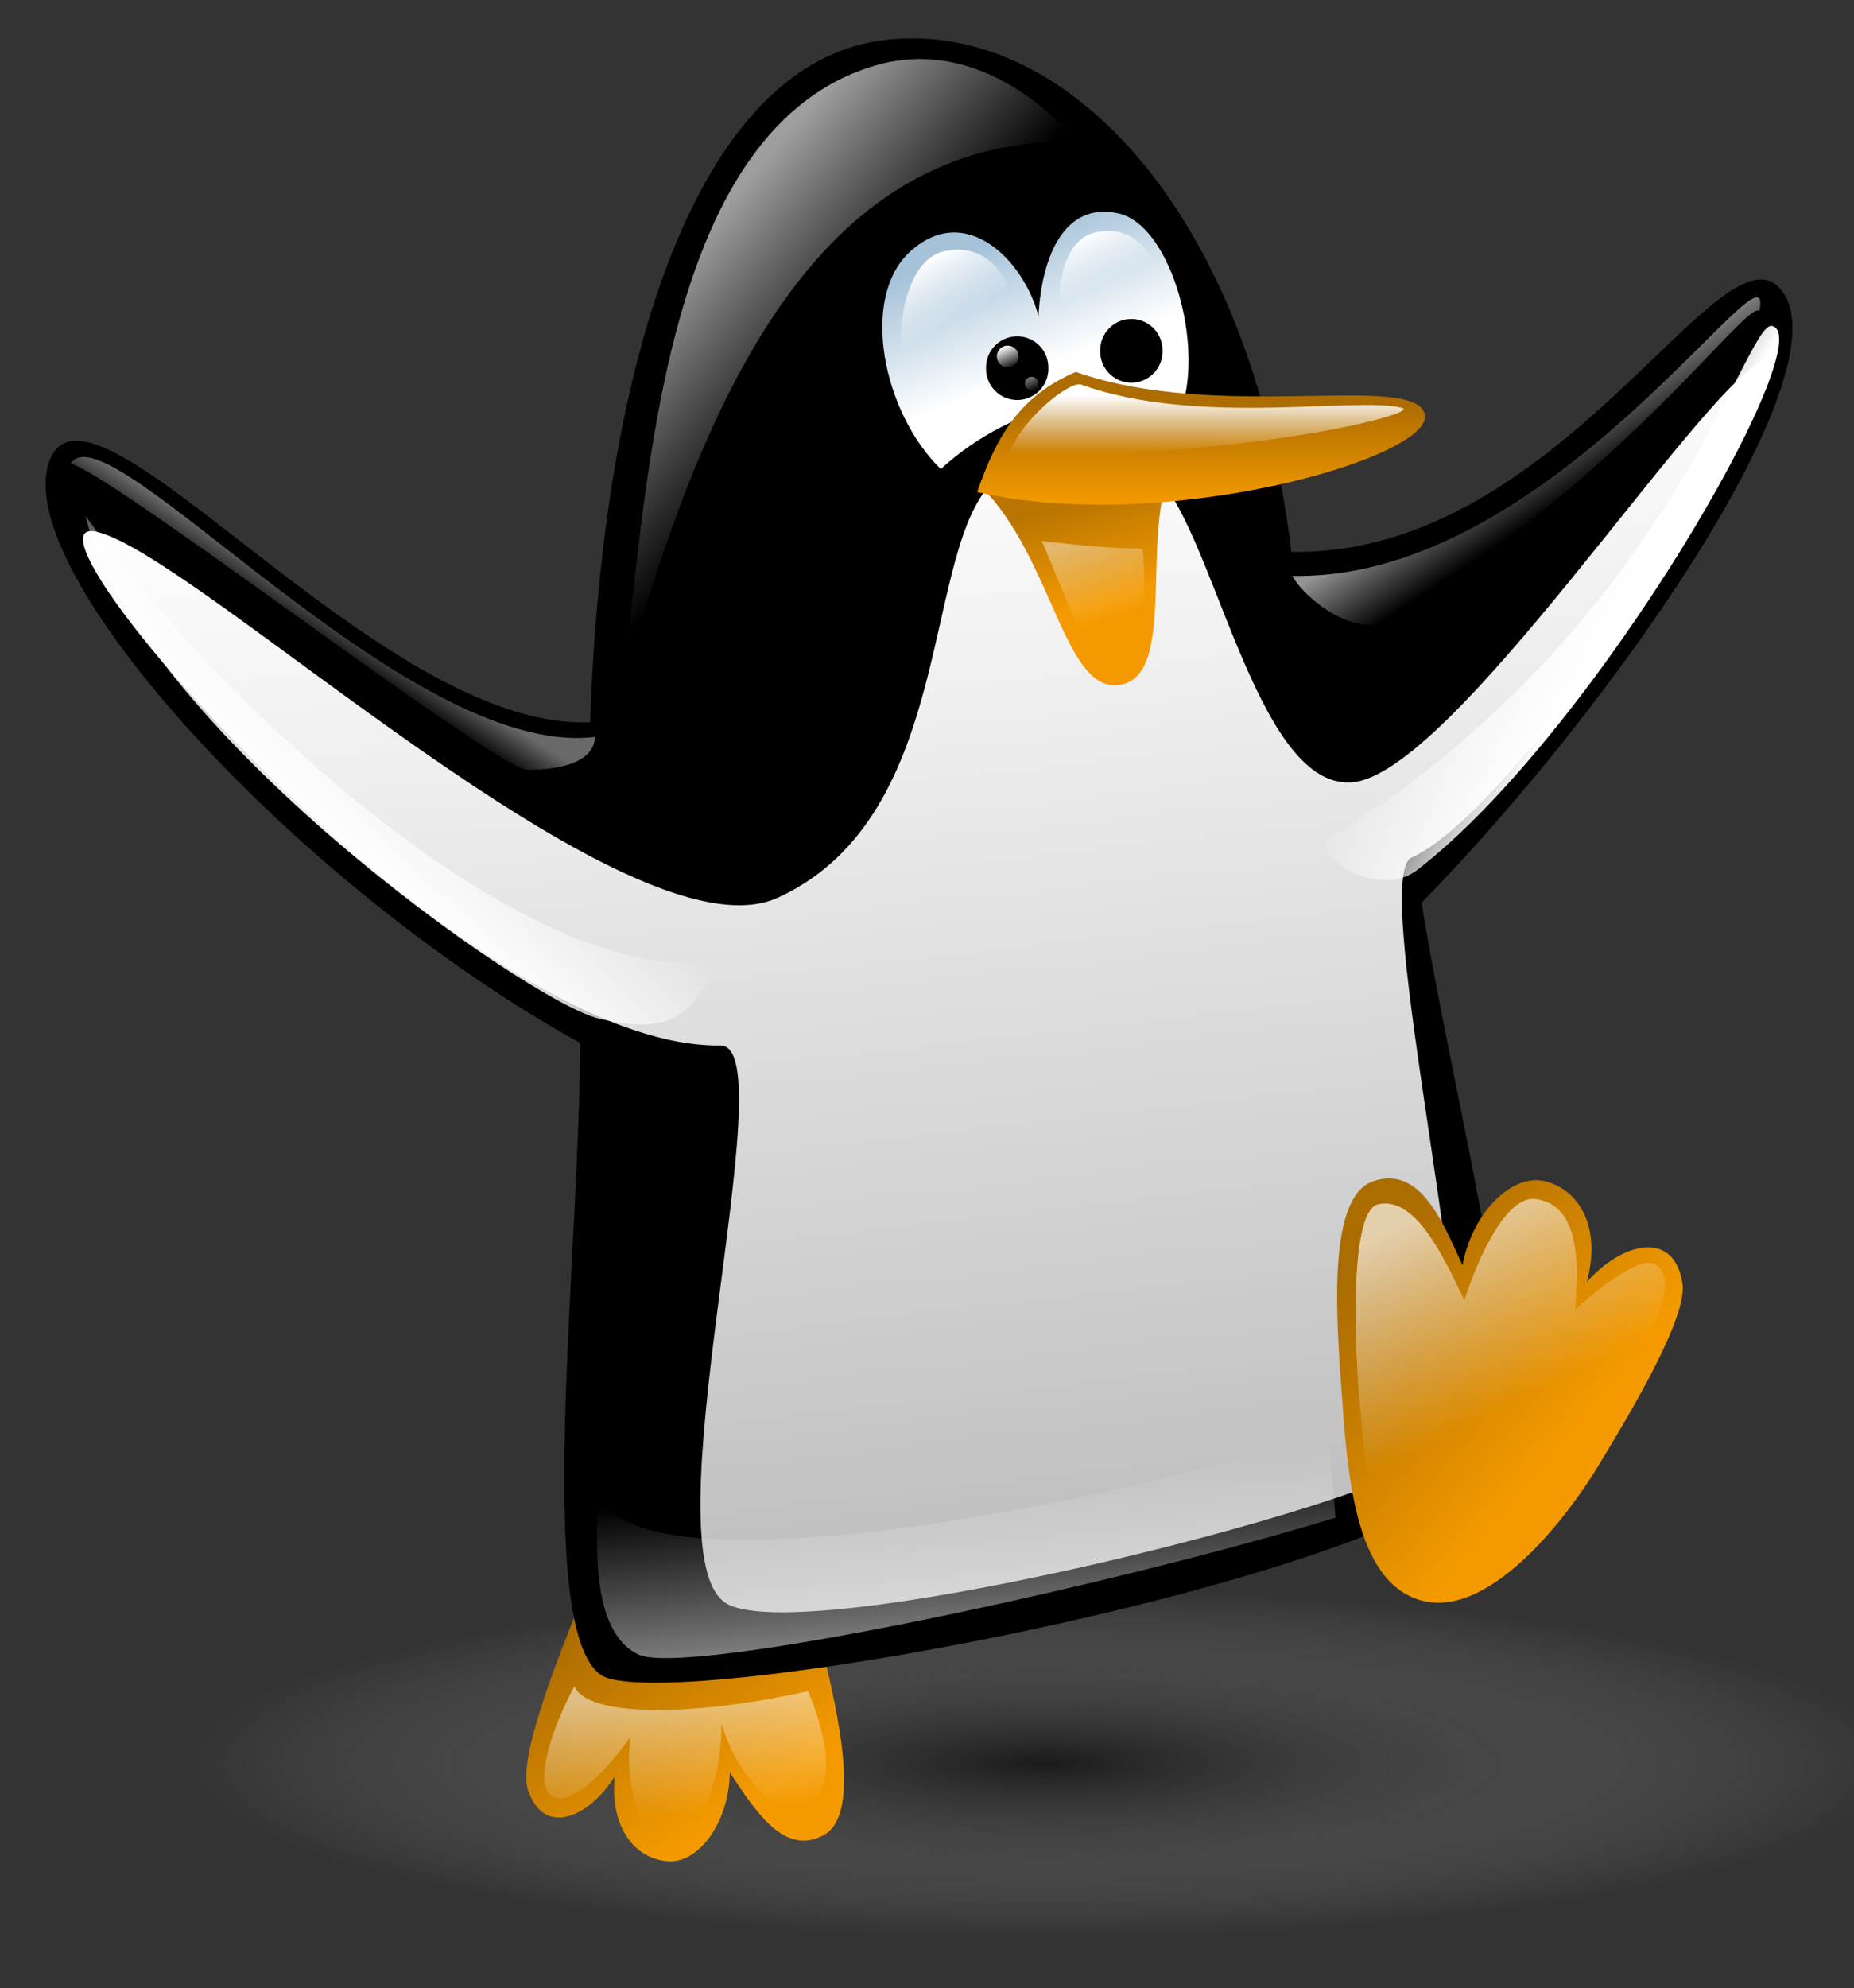 <?xml version="1.0" encoding="UTF-8"?>
<svg version="1.0" viewBox="0 0 681.1 729.95" xmlns="http://www.w3.org/2000/svg" xmlns:xlink="http://www.w3.org/1999/xlink">
<rect x="0" y="0" width="681.1" height="729.95" fill="#333333" stroke="none"/>
<defs>
<linearGradient id="a">
<stop stop-color="#fff" offset="0"/>
<stop stop-color="#fff" stop-opacity="0" offset="1"/>
</linearGradient>
<linearGradient id="j" x1="277.85" x2="277.85" y1="109.72" y2="102.48" gradientUnits="userSpaceOnUse">
<stop stop-color="#f49a00" offset="0"/>
<stop stop-color="#ad6c00" offset="1"/>
</linearGradient>
<linearGradient id="d" x1="269.11" x2="267.15" y1="117.13" y2="109.97" gradientUnits="userSpaceOnUse">
<stop stop-color="#f49a00" offset="0"/>
<stop stop-color="#b97500" offset="1"/>
</linearGradient>
<linearGradient id="u" x1="306.8" x2="292.22" y1="172.85" y2="160.44" gradientUnits="userSpaceOnUse">
<stop stop-color="#f49a00" offset="0"/>
<stop stop-color="#ab6c00" offset="1"/>
</linearGradient>
<linearGradient id="t" x1="248.98" x2="238.58" y1="199.83" y2="184.53" gradientUnits="userSpaceOnUse">
<stop stop-color="#f49a00" offset="0"/>
<stop stop-color="#a66900" offset="1"/>
</linearGradient>
<linearGradient id="s" x1="266.03" x2="262.4" y1="100.24" y2="91.106" gradientUnits="userSpaceOnUse">
<stop stop-color="#fff" offset="0"/>
<stop stop-color="#a5c2d9" offset="1"/>
</linearGradient>
<linearGradient id="b" x1="264.22" x2="264.92" y1="98.757" y2="100.3" gradientUnits="userSpaceOnUse" xlink:href="#a"/>
<linearGradient id="r" x1="258.65" x2="261.11" y1="91.608" y2="96.018" gradientTransform="matrix(.954 0 0 .947 12.333 5.09)" gradientUnits="userSpaceOnUse" xlink:href="#a"/>
<linearGradient id="q" x1="258.65" x2="261.11" y1="91.608" y2="96.018" gradientTransform="matrix(.811 0 0 .7 60.149 26.251)" gradientUnits="userSpaceOnUse" xlink:href="#a"/>
<linearGradient id="p" x1="277.08" x2="277.08" y1="101.93" y2="106.06" gradientUnits="userSpaceOnUse">
<stop stop-color="#fff" offset="0"/>
<stop stop-color="#fff" stop-opacity="0" offset="1"/>
</linearGradient>
<linearGradient id="o" x1="268.94" x2="270.83" y1="112.31" y2="118.02" gradientUnits="userSpaceOnUse">
<stop stop-color="#fff" stop-opacity=".427" offset="0"/>
<stop stop-color="#fff" stop-opacity="0" offset="1"/>
</linearGradient>
<linearGradient id="n" x1="296.15" x2="302.67" y1="159.19" y2="172.6" gradientUnits="userSpaceOnUse">
<stop stop-color="#fff" stop-opacity=".67" offset="0"/>
<stop stop-color="#fff" stop-opacity="0" offset="1"/>
</linearGradient>
<linearGradient id="m" x1="240.26" x2="241.06" y1="193.92" y2="203.08" gradientUnits="userSpaceOnUse">
<stop stop-color="#fff" stop-opacity=".537" offset="0"/>
<stop stop-color="#fff" stop-opacity="0" offset="1"/>
</linearGradient>
<linearGradient id="l" x1="250.97" x2="262.18" y1="80.198" y2="89.832" gradientUnits="userSpaceOnUse">
<stop stop-color="#fff" stop-opacity=".619" offset="0"/>
<stop stop-color="#fff" stop-opacity="0" offset="1"/>
</linearGradient>
<linearGradient id="k" x1="217.49" x2="215.95" y1="118.2" y2="120.59" gradientUnits="userSpaceOnUse">
<stop stop-color="#fff" stop-opacity=".413" offset="0"/>
<stop stop-color="#fff" stop-opacity="0" offset="1"/>
</linearGradient>
<linearGradient id="i" x1="297.31" x2="300.34" y1="107.23" y2="111.79" gradientUnits="userSpaceOnUse">
<stop stop-color="#fff" stop-opacity=".578" offset="0"/>
<stop stop-color="#fff" stop-opacity="0" offset="1"/>
</linearGradient>
<linearGradient id="h" x1="268.44" x2="277.57" y1="102.33" y2="183.55" gradientUnits="userSpaceOnUse">
<stop stop-color="#fff" offset="0"/>
<stop stop-color="#bebebe" offset="1"/>
</linearGradient>
<linearGradient id="g" x1="255.63" x2="254.5" y1="191.91" y2="179.44" gradientUnits="userSpaceOnUse">
<stop stop-color="#fff" stop-opacity=".546" offset="0"/>
<stop stop-color="#fff" stop-opacity="0" offset="1"/>
</linearGradient>
<linearGradient id="f" x1="229.81" x2="236.53" y1="183.71" y2="175.5" gradientTransform="translate(-10.581 -46.859)" gradientUnits="userSpaceOnUse" xlink:href="#a"/>
<linearGradient id="e" x1="229.81" x2="236.53" y1="183.71" y2="175.5" gradientTransform="matrix(-.937 .35 .35 .937 456.47 -131.62)" gradientUnits="userSpaceOnUse" xlink:href="#a"/>
<radialGradient id="c" cx="407.55" cy="678.31" r="314.03" gradientTransform="matrix(1 0 0 .204 0 539.64)" gradientUnits="userSpaceOnUse">
<stop offset="0"/>
<stop stop-color="#fff" stop-opacity="0" offset="1"/>
</radialGradient>
</defs>
<path transform="translate(-23.727 -30.706)" d="m721.58 678.31a314.03 64.202 0 1 1-628.07 0 314.03 64.202 0 1 1 628.07 0z" fill="url(#c)" opacity=".48"/>
<g transform="matrix(5.152 0 0 5.152 -990.25 -379.99)">
<path d="m250.92 204.54c-2.863 1.539-4.929-1.892-6.671-4.466-0.06 3.561-2.238 6.501-4.439 6.316-2.43-0.205-4.123-2.525-3.768-6.05-1.88 2.998-5.112 4.324-6.199 0.926-0.702-2.194 2.071-9.152 3.512-12.769 1.273-3.196 5.207-10.966 9.927-10.501 4.606 0.449 6.216 7.675 7.486 12.915 1.251 5.162 2.851 12.181 0.152 13.631z" fill="url(#t)" fill-rule="evenodd"/>
<path d="m255 76.648c-12.967 1.805-19.811 22.399-20.714 48.571-15 0.714-35.698-26.61-38.571-18.571-2.802 7.838 17.619 30.238 37.857 41.429-0.018 15.018-3.305 41.475 1.429 45 4.412 3.286 62.643-7.741 64.286-16.429 1.323-6.995-3.571-25.238-5.714-38.571 13.571-13.81 30.143-37.642 25.714-43.571-4.187-5.606-15.741 18.939-35 18.571-2.895-24.253-16.24-38.244-29.286-36.429z" fill-rule="evenodd"/>
<path d="m244.11 188.08c-6.048-3.113 4.287-39.885-0.536-39.821-18.346 0.243-51.587-38.263-44.464-36.607 7.193 1.673 37.973 30.928 48.571 26.071 12.872-5.898 10.133-25.119 15.536-29.821 2.881-2.508 9.131-1.969 11.071-0.536 4.316 3.187 7.293 22.598 14.286 22.143 7.117-0.463 24.644-27.848 29.286-30 4.494-2.083-16.483 31.573-25 35.357-3.132 1.392 5.574 37.53 2.857 41.786-2.452 3.841-45.488 14.578-51.607 11.429z" fill="url(#h)" fill-rule="evenodd"/>
<path d="m262.68 108.97c4.762 5.346 5.544 14.424 9.532 13.561 3.777-0.817 1.478-10.223 3.325-14.813l-12.857 1.252z" fill="url(#d)" fill-rule="evenodd"/>
<path d="m259.29 107.18c-4.129-4.008-5.82-12.252-2.143-15.536 3.953-3.53 8.097 0.71 9.107 4.643 0.234-4.4 1.932-8.183 5.714-7.321 3.572 0.813 5.907 8.655 4.643 13.393-4.622-1.187-11.915-0.126-17.321 4.821z" fill="url(#s)" fill-rule="evenodd"/>
<path transform="translate(103.38 3.948)" d="m163.58 96.043a2.221 2.221 0 1 1-4.441 0 2.221 2.221 0 1 1 4.441 0z"/>
<path transform="translate(111.52 2.714)" d="m163.58 96.043a2.221 2.221 0 1 1-4.441 0 2.221 2.221 0 1 1 4.441 0z"/>
<path d="m268.92 100.26c10.203 3.585 24.012 0.02 24.871 2.97 0.891 3.061-18.386 8.673-31.904 5.593 1.397-4.067 3.094-6.883 7.033-8.563z" fill="url(#j)" fill-rule="evenodd"/>
<path d="m290.13 157.93c3.351-1.139 4.954 2.917 6.362 5.994 0.704-3.814 3.571-6.58 5.901-5.986 2.573 0.656 3.975 3.452 2.961 7.175 2.558-2.882 6.266-3.726 6.824 0.118 0.36 2.483-3.868 9.457-6.064 13.083-1.941 3.204-7.561 10.843-12.546 9.496-4.866-1.309-5.298-9.358-5.721-15.214-0.417-5.768-0.875-13.593 2.284-14.667z" fill="url(#u)" fill-rule="evenodd"/>
<path transform="translate(-.308 -.37)" d="m265.14 99.528a0.771 0.771 0 1 1-1.542 0 0.771 0.771 0 1 1 1.542 0z" fill="url(#b)"/>
<path transform="translate(8.111 -1.696)" d="m265.14 99.528a0.771 0.771 0 1 1-1.542 0 0.771 0.771 0 1 1 1.542 0z" fill="url(#b)"/>
<path transform="matrix(.62 0 0 .62 101.86 39.378)" d="m265.14 99.528a0.771 0.771 0 1 1-1.542 0 0.771 0.771 0 1 1 1.542 0z" fill="url(#b)" opacity=".48"/>
<path transform="matrix(.62 0 0 .62 109.93 38.098)" d="m265.14 99.528a0.771 0.771 0 1 1-1.542 0 0.771 0.771 0 1 1 1.542 0z" fill="url(#b)" opacity=".48"/>
<path d="m264.09 93.964c-0.576-0.988-1.906-2.942-4.647-2.277-2.714 0.659-3.244 5.761-2.883 6.978 1.575-0.644 6.693-3.822 7.53-4.7z" fill="url(#r)" fill-rule="evenodd"/>
<path d="m274.26 92.005c-0.49-0.731-1.621-2.177-3.953-1.685-2.308 0.487-2.759 4.262-2.452 5.162 1.34-0.476 5.692-2.828 6.404-3.478z" fill="url(#q)" fill-rule="evenodd"/>
<path d="m264.12 106.22c0.839-2.574 4.39-5.345 5.181-5.058 8.322 3.013 19.71 0.815 22.884 1.665 1.386 0.371-10.692 3.546-28.065 3.393z" fill="url(#p)" fill-rule="evenodd"/>
<path d="m266.49 112.31c2.382 0.256 4.531 0.511 7.191 0.545 0.29 3.021 0.137 8.628-1.898 8.614-1.948-0.014-3.681-5.567-5.293-9.159z" fill="url(#o)" fill-rule="evenodd"/>
<path d="m289.84 179.56c-1.141-7.273-1.649-19.44 0.617-19.985 2.659-0.64 4.708 3.763 6.168 6.847 0.904-2.848 2.988-7.573 5.12-7.217 3.259 0.452 3.001 5.018 2.776 7.895 1.423-1.353 4.599-3.847 5.675-3.269 3.698 1.987-7.092 17.7-20.355 15.729z" fill="url(#n)" fill-rule="evenodd"/>
<path d="m233.17 193.92c0.96 2.268 8.723 2.123 16.661 0.349 1.246 2.995 2.145 6.91-0.087 8.113-2.301 1.24-5.137-2.501-6.106-5.845 0.124 2.869-1.139 8.237-3.576 8.2-2.557-0.039-3.343-4.527-2.879-7.24-1.363 1.985-4.137 5.1-5.583 4.274-1.426-0.814 0.021-5.011 1.57-7.851z" fill="url(#m)" fill-rule="evenodd"/>
<path d="m269.02 83.83c-3.721-4.189-8.881-7.023-14.393-5.408-14.921 4.37-16.242 28.802-17.97 44.139 6.472-23.86 15.347-39.037 32.363-38.731z" fill="url(#l)" fill-rule="evenodd"/>
<path d="m197.26 106.78c2.612-4.137 23.843 21.107 37.379 19.492-0.083 1.849-2.586 2.346-4.811 2.344-2.225-2e-3 -29.092-20.714-32.568-21.835z" fill="url(#k)" fill-rule="evenodd"/>
<path d="m317.66 95.92c1.247-6.197-14.595 19.264-33.308 18.875 1.119 1.945 4.676 4.295 6.538 3.208 16.897-9.862 25.867-22.945 26.77-22.082z" fill="url(#i)" fill-rule="evenodd"/>
<path d="m286.94 175.37 0.493 6.538c-16.255 4.96-46.337 11.376-49.716 9.746-3.481-1.68-2.965-8.265-2.837-11.596 2.58 8.668 46.092-1.39 52.06-4.688z" fill="url(#g)" fill-rule="evenodd"/>
<path d="m243.91 141.77c-2.46 4.33-3.641 5.778-8.921 4.595-5.114-1.146-33.147-21.001-36.683-35.847 12.176 16.867 34.752 35.073 45.605 31.252z" fill="url(#f)" fill-rule="evenodd"/>
<path d="m286.98 133.51c-1.473 0.912 3.328 4.525 6.302 2.225 12.75-9.858 28.854-37.895 25.289-38.75-1.911-0.458-7.182 21.404-31.591 36.525z" fill="url(#e)" fill-rule="evenodd"/>
</g>
</svg>
